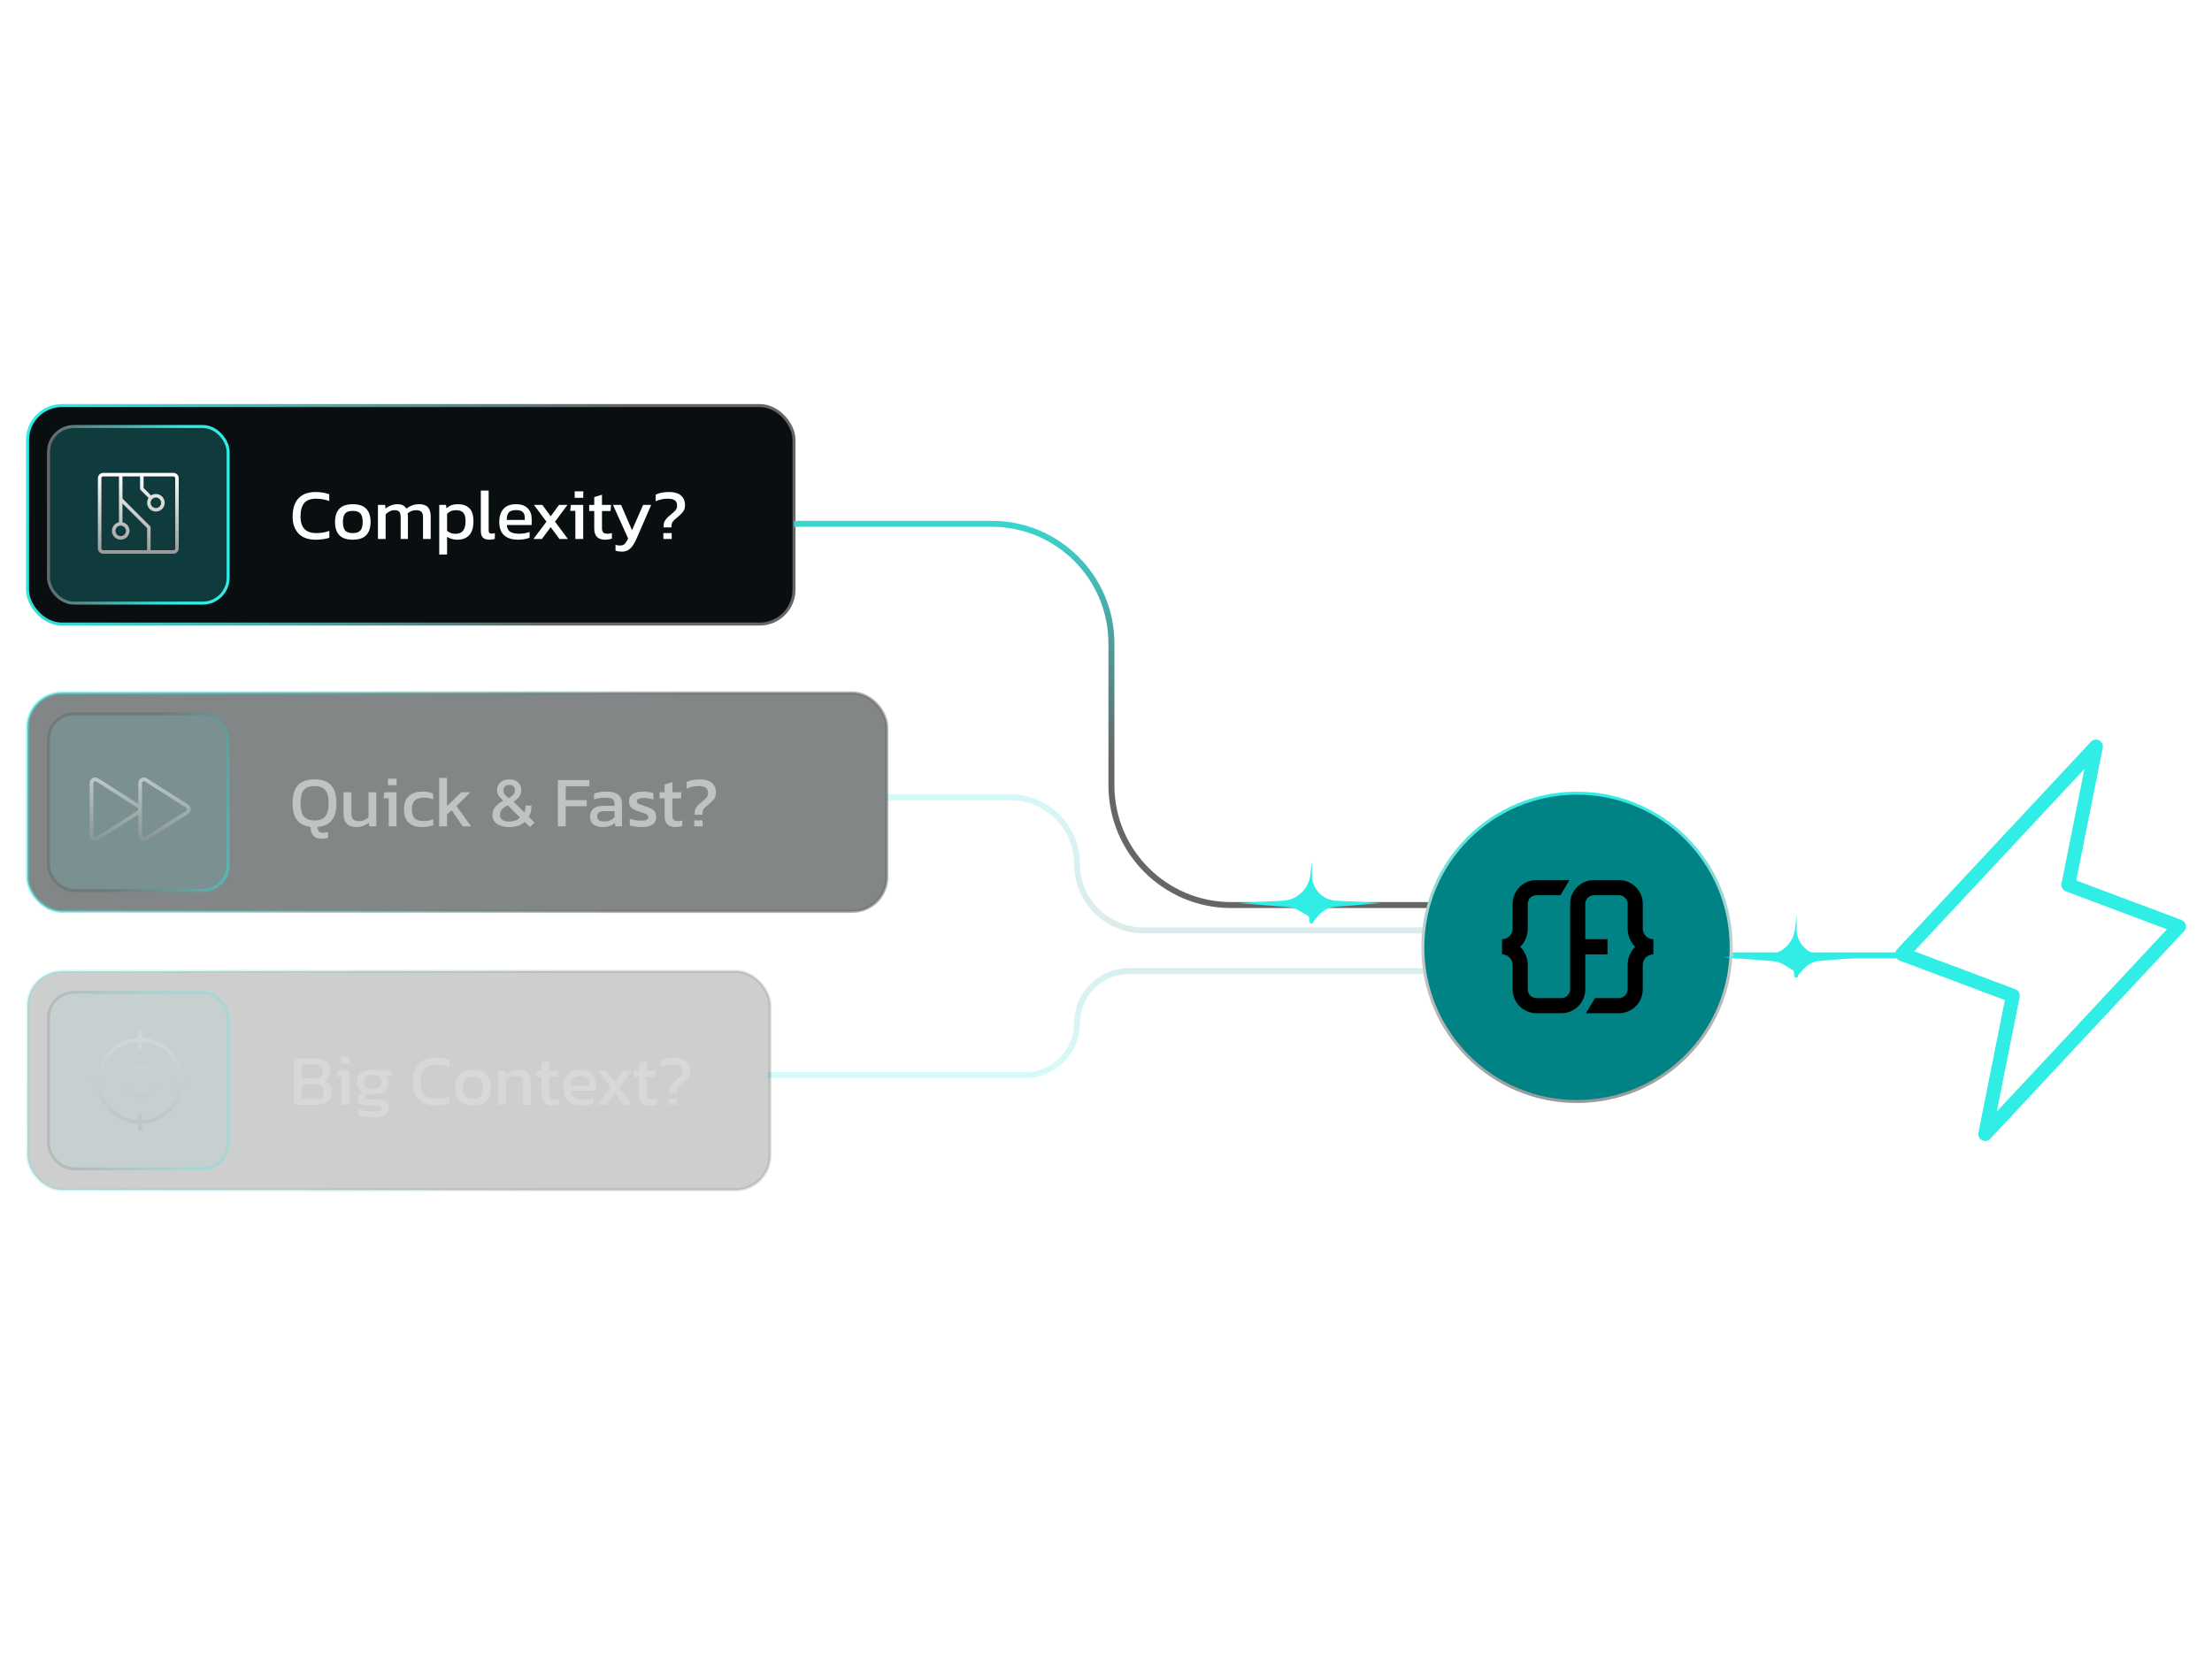 <svg width="340" height="258" viewBox="0 0 340 258" fill="none" xmlns="http://www.w3.org/2000/svg">
<rect x="4.23" y="62.354" width="117.819" height="33.597" rx="5.293" fill="#090F11" stroke="url(#paint0_linear_2765_2550)" stroke-width="0.46"/>
<rect x="7.452" y="65.575" width="27.614" height="27.154" rx="3.912" fill="#30EDE6" fill-opacity="0.2" stroke="url(#paint1_linear_2765_2550)" stroke-width="0.46"/>
<path d="M48.532 82.979C47.361 82.979 46.474 82.658 45.87 82.018C45.274 81.377 44.975 80.512 44.975 79.422C44.975 78.641 45.101 77.971 45.351 77.412C45.609 76.845 45.999 76.41 46.522 76.108C47.045 75.799 47.711 75.644 48.521 75.644C48.933 75.644 49.309 75.677 49.648 75.744C49.994 75.803 50.314 75.884 50.609 75.987V77.036C50.314 76.918 49.998 76.83 49.659 76.771C49.327 76.705 48.978 76.672 48.609 76.672C47.726 76.672 47.1 76.907 46.732 77.379C46.371 77.85 46.191 78.531 46.191 79.422C46.191 80.254 46.389 80.887 46.787 81.322C47.185 81.749 47.799 81.962 48.632 81.962C48.97 81.962 49.309 81.937 49.648 81.885C49.994 81.826 50.318 81.738 50.62 81.62V82.68C50.325 82.776 50.005 82.85 49.659 82.901C49.32 82.953 48.944 82.979 48.532 82.979ZM54.223 82.979C53.28 82.979 52.588 82.743 52.146 82.272C51.712 81.8 51.495 81.127 51.495 80.25C51.495 79.374 51.715 78.7 52.157 78.229C52.599 77.758 53.288 77.522 54.223 77.522C55.165 77.522 55.858 77.758 56.299 78.229C56.741 78.7 56.962 79.374 56.962 80.25C56.962 81.127 56.741 81.8 56.299 82.272C55.865 82.743 55.173 82.979 54.223 82.979ZM54.223 81.962C54.775 81.962 55.165 81.83 55.394 81.565C55.629 81.292 55.747 80.854 55.747 80.25C55.747 79.647 55.629 79.212 55.394 78.947C55.165 78.682 54.775 78.549 54.223 78.549C53.678 78.549 53.288 78.682 53.052 78.947C52.824 79.212 52.71 79.647 52.71 80.25C52.71 80.854 52.824 81.292 53.052 81.565C53.288 81.83 53.678 81.962 54.223 81.962ZM58.094 82.868V77.633H59.199L59.254 78.185C59.512 77.979 59.795 77.817 60.105 77.699C60.414 77.581 60.745 77.522 61.099 77.522C61.474 77.522 61.765 77.585 61.971 77.71C62.185 77.828 62.347 77.993 62.458 78.207C62.7 78.008 62.98 77.846 63.297 77.721C63.614 77.588 63.993 77.522 64.435 77.522C65.038 77.522 65.484 77.677 65.771 77.986C66.058 78.295 66.202 78.77 66.202 79.411V82.868H65.02V79.532C65.02 79.127 64.935 78.844 64.766 78.682C64.597 78.52 64.32 78.439 63.938 78.439C63.687 78.439 63.448 78.483 63.22 78.572C62.999 78.66 62.807 78.792 62.645 78.969C62.667 79.05 62.682 79.135 62.689 79.223C62.697 79.311 62.7 79.407 62.7 79.51V82.868H61.585V79.543C61.585 79.16 61.519 78.881 61.386 78.704C61.254 78.527 61.003 78.439 60.635 78.439C60.377 78.439 60.131 78.501 59.895 78.627C59.667 78.745 59.461 78.888 59.276 79.058V82.868H58.094ZM67.515 85.254V77.633H68.554L68.62 78.152C68.856 77.938 69.113 77.78 69.393 77.677C69.673 77.574 70.004 77.522 70.387 77.522C71.138 77.522 71.724 77.728 72.143 78.141C72.563 78.546 72.773 79.219 72.773 80.162C72.773 81.105 72.556 81.811 72.121 82.283C71.687 82.747 71.094 82.979 70.343 82.979C69.71 82.979 69.168 82.831 68.719 82.537V85.254H67.515ZM70.034 82.073C71.05 82.073 71.558 81.432 71.558 80.151C71.558 79.532 71.444 79.094 71.216 78.837C70.987 78.572 70.604 78.439 70.067 78.439C69.529 78.439 69.08 78.623 68.719 78.991V81.609C68.889 81.749 69.076 81.863 69.283 81.951C69.496 82.032 69.746 82.073 70.034 82.073ZM75.208 82.979C74.781 82.979 74.457 82.876 74.236 82.669C74.016 82.456 73.905 82.106 73.905 81.62V75.424H75.109V81.51C75.109 81.716 75.146 81.856 75.219 81.929C75.293 82.003 75.403 82.04 75.551 82.04C75.728 82.04 75.897 82.018 76.059 81.974V82.846C75.919 82.898 75.783 82.931 75.65 82.945C75.525 82.968 75.378 82.979 75.208 82.979ZM79.613 82.979C78.7 82.979 77.993 82.754 77.492 82.305C76.991 81.856 76.741 81.167 76.741 80.239C76.741 79.4 76.954 78.737 77.381 78.251C77.808 77.765 78.457 77.522 79.325 77.522C80.121 77.522 80.717 77.732 81.115 78.152C81.52 78.564 81.722 79.098 81.722 79.753V80.725H77.889C77.948 81.233 78.132 81.583 78.442 81.775C78.751 81.966 79.222 82.062 79.856 82.062C80.121 82.062 80.393 82.036 80.673 81.984C80.953 81.933 81.196 81.867 81.402 81.786V82.669C81.166 82.772 80.894 82.85 80.585 82.901C80.283 82.953 79.959 82.979 79.613 82.979ZM77.889 79.941H80.662V79.577C80.662 79.216 80.562 78.936 80.364 78.737C80.165 78.531 79.83 78.428 79.359 78.428C78.799 78.428 78.412 78.549 78.199 78.792C77.993 79.035 77.889 79.418 77.889 79.941ZM81.995 82.868L83.994 80.206L82.072 77.633H83.364L84.645 79.378L85.927 77.633H87.219L85.308 80.206L87.296 82.868H85.993L84.645 81.046L83.298 82.868H81.995ZM88.338 76.539V75.545H89.653V76.539H88.338ZM88.438 82.868V78.549H87.643L87.753 77.633H89.642V82.868H88.438ZM93.007 82.979C92.447 82.979 92.027 82.831 91.747 82.537C91.475 82.235 91.339 81.826 91.339 81.311V78.572H90.565V77.633H91.339V76.429L92.531 76.064V77.633H93.923L93.846 78.572H92.531V81.245C92.531 81.546 92.602 81.76 92.741 81.885C92.881 82.003 93.11 82.062 93.426 82.062C93.625 82.062 93.835 82.025 94.056 81.951V82.802C93.769 82.92 93.419 82.979 93.007 82.979ZM95.623 84.812C95.226 84.812 94.887 84.761 94.607 84.657V83.763C94.732 83.807 94.847 83.837 94.95 83.851C95.06 83.866 95.171 83.873 95.281 83.873C95.509 83.873 95.693 83.837 95.833 83.763C95.973 83.689 96.095 83.571 96.198 83.409C96.308 83.255 96.426 83.052 96.551 82.802L94.221 77.633H95.469L97.148 81.521L98.849 77.633H100.086L97.954 82.57C97.77 83.012 97.571 83.398 97.358 83.73C97.151 84.068 96.908 84.334 96.629 84.525C96.356 84.716 96.021 84.812 95.623 84.812ZM102.009 81.079V80.836C102.009 80.541 102.072 80.287 102.197 80.074C102.322 79.86 102.477 79.669 102.661 79.499C102.852 79.33 103.044 79.168 103.235 79.013C103.471 78.822 103.669 78.634 103.831 78.45C103.993 78.258 104.074 78.026 104.074 77.754C104.074 77.364 103.96 77.088 103.732 76.926C103.504 76.756 103.102 76.672 102.528 76.672C102.219 76.672 101.91 76.712 101.6 76.793C101.291 76.867 101.019 76.959 100.783 77.069V76.053C101.033 75.928 101.335 75.829 101.689 75.755C102.049 75.681 102.432 75.644 102.837 75.644C103.647 75.644 104.259 75.825 104.671 76.186C105.083 76.539 105.289 77.032 105.289 77.666C105.289 78.078 105.19 78.413 104.991 78.671C104.8 78.921 104.542 79.179 104.218 79.444C104.019 79.613 103.842 79.764 103.688 79.897C103.541 80.029 103.423 80.173 103.334 80.328C103.253 80.475 103.213 80.663 103.213 80.891V81.079H102.009ZM101.965 82.868V81.962H103.246V82.868H101.965Z" fill="white"/>
<path d="M26.661 72.709H15.856C15.641 72.709 15.435 72.794 15.283 72.946C15.131 73.098 15.045 73.305 15.045 73.519V84.325C15.045 84.54 15.131 84.746 15.283 84.898C15.435 85.05 15.641 85.135 15.856 85.135H26.661C26.876 85.135 27.082 85.05 27.234 84.898C27.386 84.746 27.472 84.54 27.472 84.325V73.519C27.472 73.305 27.386 73.098 27.234 72.946C27.082 72.794 26.876 72.709 26.661 72.709ZM18.557 80.813C18.717 80.813 18.874 80.861 19.007 80.95C19.141 81.039 19.244 81.165 19.306 81.313C19.367 81.461 19.383 81.624 19.352 81.781C19.321 81.939 19.244 82.083 19.13 82.197C19.017 82.31 18.872 82.387 18.715 82.418C18.558 82.45 18.395 82.433 18.247 82.372C18.099 82.311 17.972 82.207 17.883 82.074C17.794 81.94 17.747 81.784 17.747 81.623C17.747 81.409 17.832 81.202 17.984 81.05C18.136 80.898 18.342 80.813 18.557 80.813ZM15.586 84.325V73.519C15.586 73.448 15.614 73.379 15.665 73.328C15.716 73.278 15.784 73.249 15.856 73.249H18.287V80.3C17.959 80.367 17.668 80.553 17.469 80.823C17.271 81.092 17.18 81.426 17.213 81.759C17.247 82.092 17.403 82.401 17.651 82.625C17.9 82.85 18.222 82.974 18.557 82.974C18.892 82.974 19.215 82.85 19.463 82.625C19.711 82.401 19.867 82.092 19.901 81.759C19.935 81.426 19.843 81.092 19.645 80.823C19.447 80.553 19.155 80.367 18.827 80.3V77.413L22.609 81.195V84.595H15.856C15.784 84.595 15.716 84.567 15.665 84.516C15.614 84.465 15.586 84.396 15.586 84.325ZM26.931 84.325C26.931 84.396 26.903 84.465 26.852 84.516C26.802 84.567 26.733 84.595 26.661 84.595H23.149V81.083C23.149 81.048 23.142 81.013 23.129 80.98C23.115 80.947 23.096 80.917 23.07 80.892L18.827 76.649V73.249H21.529V75.14C21.529 75.176 21.536 75.211 21.549 75.244C21.563 75.276 21.583 75.306 21.608 75.331L22.834 76.558C22.65 76.838 22.576 77.175 22.626 77.506C22.676 77.837 22.848 78.138 23.107 78.349C23.366 78.561 23.695 78.668 24.029 78.652C24.364 78.635 24.68 78.494 24.916 78.258C25.153 78.021 25.293 77.705 25.31 77.371C25.327 77.037 25.219 76.708 25.008 76.449C24.796 76.189 24.496 76.018 24.165 75.967C23.834 75.917 23.496 75.991 23.217 76.175L22.069 75.027V73.249H26.661C26.733 73.249 26.802 73.278 26.852 73.328C26.903 73.379 26.931 73.448 26.931 73.519V84.325ZM23.96 76.491C24.12 76.491 24.277 76.538 24.41 76.627C24.543 76.716 24.647 76.843 24.709 76.991C24.77 77.139 24.786 77.302 24.755 77.459C24.723 77.617 24.646 77.761 24.533 77.874C24.42 77.988 24.275 78.065 24.118 78.096C23.961 78.127 23.798 78.111 23.65 78.05C23.502 77.989 23.375 77.885 23.286 77.751C23.197 77.618 23.149 77.462 23.149 77.301C23.149 77.086 23.235 76.88 23.387 76.728C23.539 76.576 23.745 76.491 23.96 76.491Z" fill="url(#paint2_linear_2765_2550)"/>
<path d="M122.049 80.533H152.424C162.592 80.533 170.834 88.775 170.834 98.942V120.743C170.834 130.911 179.076 139.153 189.243 139.153H222.609" stroke="url(#paint3_linear_2765_2550)" stroke-width="0.92"/>
<path d="M266.331 146.886H282.128L292.047 146.886" stroke="url(#paint4_linear_2765_2550)" stroke-width="0.92"/>
<path opacity="0.2" d="M117.961 165.305H157.542C161.96 165.305 165.541 161.724 165.541 157.306V157.306C165.541 152.889 169.122 149.308 173.539 149.308H221.919" stroke="url(#paint5_linear_2765_2550)" stroke-width="0.92"/>
<path opacity="0.2" d="M136.216 122.594H155.316C160.963 122.594 165.541 127.172 165.541 132.819V132.819C165.541 138.466 170.119 143.044 175.766 143.044H221.919" stroke="url(#paint6_linear_2765_2550)" stroke-width="0.92"/>
<path d="M242.398 121.953C255.488 121.953 266.1 132.564 266.101 145.654C266.101 158.744 255.489 169.356 242.398 169.356C229.308 169.356 218.697 158.744 218.697 145.654C218.697 132.564 229.309 121.953 242.398 121.953Z" fill="#018284" stroke="url(#paint7_linear_2765_2550)" stroke-width="0.46"/>
<path d="M254.135 144.407V146.734C253.236 146.734 252.504 147.467 252.504 148.37V152.119C252.504 154.139 250.864 155.779 248.85 155.779H243.772L245.166 153.452H248.85C249.584 153.452 250.181 152.854 250.181 152.119V148.37C250.181 147.276 250.625 146.29 251.338 145.571C250.625 144.854 250.181 143.865 250.181 142.774V138.968C250.181 138.235 249.584 137.637 248.85 137.637H244.996C244.262 137.637 243.665 138.235 243.665 138.968L243.665 144.407H247.085V146.734H243.665V152.119C243.665 154.139 242.028 155.779 240.014 155.779H236.16C234.146 155.779 232.506 154.139 232.506 152.119V148.37C232.506 147.467 231.774 146.734 230.875 146.734V144.407C231.774 144.407 232.506 143.675 232.506 142.774L232.506 138.968C232.506 136.951 234.146 135.31 236.16 135.31H241.238L239.844 137.637H236.16C235.426 137.637 234.829 138.235 234.829 138.968L234.829 142.774C234.829 143.865 234.385 144.854 233.672 145.571C234.385 146.29 234.829 147.276 234.829 148.37V152.119C234.829 152.854 235.426 153.452 236.16 153.452H240.014C240.745 153.452 241.342 152.854 241.342 152.119L241.342 138.968C241.342 136.951 242.982 135.31 244.996 135.31H248.85C250.864 135.31 252.504 136.951 252.504 138.968L252.504 142.774C252.504 143.675 253.236 144.407 254.135 144.407Z" fill="black"/>
<rect opacity="0.5" x="4.23" y="106.536" width="132.086" height="33.597" rx="5.293" fill="#090F11" stroke="url(#paint8_linear_2765_2550)" stroke-width="0.46"/>
<rect opacity="0.5" x="7.452" y="109.757" width="27.614" height="27.154" rx="3.912" fill="#30EDE6" fill-opacity="0.2" stroke="url(#paint9_linear_2765_2550)" stroke-width="0.46"/>
<path opacity="0.5" d="M49.372 128.95C48.812 128.95 48.403 128.792 48.145 128.475C47.888 128.158 47.752 127.709 47.737 127.127C46.816 127.024 46.124 126.682 45.66 126.1C45.204 125.511 44.975 124.649 44.975 123.515C44.975 122.219 45.255 121.281 45.815 120.699C46.374 120.117 47.218 119.826 48.344 119.826C49.478 119.826 50.322 120.117 50.874 120.699C51.433 121.281 51.713 122.219 51.713 123.515C51.713 124.672 51.47 125.544 50.984 126.133C50.506 126.722 49.78 127.057 48.808 127.138C48.816 127.477 48.878 127.709 48.996 127.834C49.121 127.967 49.331 128.033 49.626 128.033C49.891 128.033 50.152 127.996 50.41 127.923V128.817C50.292 128.854 50.137 128.884 49.946 128.906C49.755 128.935 49.563 128.95 49.372 128.95ZM48.344 126.144C49.088 126.144 49.633 125.942 49.979 125.537C50.333 125.124 50.509 124.451 50.509 123.515C50.509 122.529 50.333 121.84 49.979 121.45C49.633 121.052 49.088 120.854 48.344 120.854C47.608 120.854 47.063 121.052 46.71 121.45C46.364 121.84 46.191 122.529 46.191 123.515C46.191 124.451 46.364 125.124 46.71 125.537C47.063 125.942 47.608 126.144 48.344 126.144ZM54.748 127.161C54.122 127.161 53.639 126.987 53.301 126.641C52.969 126.295 52.804 125.787 52.804 125.117V121.814H54.008V125.117C54.008 125.507 54.103 125.795 54.295 125.979C54.486 126.163 54.781 126.255 55.178 126.255C55.473 126.255 55.745 126.2 55.996 126.089C56.246 125.979 56.463 125.831 56.648 125.647V121.814H57.84V127.05H56.747L56.692 126.509C56.456 126.693 56.176 126.848 55.852 126.973C55.528 127.098 55.16 127.161 54.748 127.161ZM59.647 120.721V119.727H60.962V120.721H59.647ZM59.747 127.05V122.731H58.952L59.062 121.814H60.951V127.05H59.747ZM64.89 127.161C63.969 127.161 63.273 126.929 62.802 126.465C62.331 125.993 62.095 125.316 62.095 124.432C62.095 123.512 62.353 122.827 62.868 122.378C63.391 121.929 64.087 121.704 64.956 121.704C65.317 121.704 65.619 121.73 65.862 121.781C66.112 121.833 66.351 121.914 66.58 122.024V122.919C66.197 122.728 65.733 122.632 65.188 122.632C64.584 122.632 64.12 122.768 63.796 123.041C63.472 123.306 63.31 123.77 63.31 124.432C63.31 125.058 63.454 125.518 63.741 125.813C64.028 126.1 64.503 126.244 65.166 126.244C65.689 126.244 66.164 126.144 66.591 125.945V126.862C66.348 126.958 66.086 127.032 65.806 127.083C65.534 127.135 65.228 127.161 64.89 127.161ZM67.508 127.05V119.605H68.713V123.913L70.911 121.814H72.291L70.159 123.924L72.413 127.05H71.142L69.408 124.565L68.713 125.228V127.05H67.508ZM78.228 127.161C77.462 127.161 76.847 126.995 76.384 126.663C75.92 126.325 75.688 125.876 75.688 125.316C75.688 124.815 75.835 124.392 76.13 124.046C76.431 123.7 76.84 123.387 77.356 123.107C77.068 122.849 76.837 122.595 76.66 122.345C76.49 122.094 76.406 121.8 76.406 121.461C76.406 120.997 76.571 120.611 76.903 120.301C77.234 119.985 77.691 119.826 78.272 119.826C78.847 119.826 79.296 119.977 79.62 120.279C79.951 120.574 80.117 120.968 80.117 121.461C80.117 121.844 80.025 122.172 79.841 122.444C79.657 122.717 79.362 122.985 78.957 123.25L80.592 124.918C80.71 124.668 80.769 124.373 80.769 124.035V123.847H81.686V124.057C81.686 124.337 81.649 124.613 81.575 124.885C81.501 125.15 81.402 125.382 81.277 125.581L82.171 126.487L81.442 127.149L80.647 126.354C80.375 126.634 80.032 126.84 79.62 126.973C79.208 127.098 78.744 127.161 78.228 127.161ZM78.206 122.731C78.523 122.525 78.758 122.341 78.913 122.179C79.068 122.017 79.145 121.796 79.145 121.516C79.145 121.259 79.075 121.056 78.935 120.909C78.803 120.754 78.582 120.677 78.272 120.677C77.956 120.677 77.728 120.758 77.588 120.92C77.448 121.082 77.378 121.281 77.378 121.516C77.378 121.745 77.444 121.951 77.576 122.135C77.716 122.312 77.926 122.51 78.206 122.731ZM78.228 126.321C78.965 126.321 79.528 126.111 79.918 125.691L78.074 123.825C77.661 123.994 77.352 124.197 77.146 124.432C76.947 124.661 76.847 124.948 76.847 125.294C76.847 125.633 76.976 125.89 77.234 126.067C77.492 126.236 77.823 126.321 78.228 126.321ZM85.754 127.05V119.937H90.592V120.876H86.958V123.029H90.183V123.957H86.958V127.05H85.754ZM92.538 127.161C92.207 127.161 91.897 127.102 91.61 126.984C91.331 126.866 91.106 126.689 90.937 126.454C90.767 126.211 90.683 125.912 90.683 125.559C90.683 125.058 90.852 124.657 91.191 124.355C91.537 124.046 92.067 123.891 92.781 123.891H94.46V123.659C94.46 123.409 94.42 123.21 94.339 123.063C94.265 122.915 94.125 122.809 93.919 122.742C93.72 122.676 93.425 122.643 93.035 122.643C92.417 122.643 91.839 122.735 91.301 122.919V122.024C91.537 121.929 91.824 121.851 92.163 121.792C92.501 121.733 92.866 121.704 93.256 121.704C94.022 121.704 94.604 121.859 95.001 122.168C95.406 122.477 95.609 122.982 95.609 123.681V127.05H94.582L94.504 126.52C94.291 126.726 94.026 126.884 93.709 126.995C93.4 127.105 93.01 127.161 92.538 127.161ZM92.859 126.299C93.219 126.299 93.532 126.24 93.797 126.122C94.07 125.997 94.291 125.831 94.46 125.625V124.708H92.803C92.45 124.708 92.192 124.778 92.03 124.918C91.876 125.051 91.798 125.257 91.798 125.537C91.798 125.809 91.89 126.004 92.074 126.122C92.258 126.24 92.52 126.299 92.859 126.299ZM98.65 127.161C98.289 127.161 97.943 127.135 97.612 127.083C97.288 127.032 97.019 126.969 96.805 126.895V125.879C97.056 125.975 97.332 126.049 97.634 126.1C97.936 126.152 98.223 126.177 98.495 126.177C98.908 126.177 99.202 126.141 99.379 126.067C99.556 125.993 99.644 125.85 99.644 125.636C99.644 125.482 99.589 125.36 99.478 125.272C99.375 125.183 99.217 125.102 99.004 125.029C98.797 124.955 98.532 124.867 98.208 124.764C97.899 124.661 97.63 124.55 97.402 124.432C97.174 124.307 96.997 124.149 96.872 123.957C96.746 123.766 96.684 123.515 96.684 123.206C96.684 122.728 96.857 122.359 97.203 122.102C97.549 121.837 98.105 121.704 98.871 121.704C99.173 121.704 99.46 121.726 99.733 121.77C100.005 121.814 100.237 121.87 100.428 121.936V122.941C100.222 122.86 99.994 122.798 99.744 122.753C99.501 122.709 99.272 122.687 99.059 122.687C98.676 122.687 98.385 122.72 98.186 122.786C97.995 122.853 97.899 122.985 97.899 123.184C97.899 123.39 97.998 123.538 98.197 123.626C98.403 123.707 98.731 123.821 99.18 123.968C99.593 124.094 99.92 124.226 100.163 124.366C100.406 124.506 100.579 124.675 100.682 124.874C100.793 125.066 100.848 125.316 100.848 125.625C100.848 126.141 100.66 126.527 100.285 126.785C99.909 127.035 99.364 127.161 98.65 127.161ZM103.827 127.161C103.267 127.161 102.847 127.013 102.568 126.719C102.295 126.417 102.159 126.008 102.159 125.493V122.753H101.386V121.814H102.159V120.611L103.352 120.246V121.814H104.744L104.666 122.753H103.352V125.426C103.352 125.728 103.422 125.942 103.562 126.067C103.702 126.185 103.93 126.244 104.247 126.244C104.445 126.244 104.655 126.207 104.876 126.133V126.984C104.589 127.102 104.239 127.161 103.827 127.161ZM106.763 125.261V125.018C106.763 124.723 106.826 124.469 106.951 124.256C107.076 124.042 107.231 123.851 107.415 123.681C107.606 123.512 107.798 123.35 107.989 123.195C108.225 123.004 108.424 122.816 108.586 122.632C108.748 122.44 108.829 122.208 108.829 121.936C108.829 121.546 108.715 121.27 108.486 121.108C108.258 120.938 107.857 120.854 107.282 120.854C106.973 120.854 106.664 120.894 106.354 120.975C106.045 121.049 105.773 121.141 105.537 121.251V120.235C105.787 120.11 106.089 120.01 106.443 119.937C106.804 119.863 107.187 119.826 107.592 119.826C108.402 119.826 109.013 120.007 109.425 120.368C109.837 120.721 110.044 121.214 110.044 121.848C110.044 122.26 109.944 122.595 109.745 122.853C109.554 123.103 109.296 123.361 108.972 123.626C108.773 123.795 108.597 123.946 108.442 124.079C108.295 124.211 108.177 124.355 108.089 124.51C108.008 124.657 107.967 124.845 107.967 125.073V125.261H106.763ZM106.719 127.05V126.144H108V127.05H106.719Z" fill="white"/>
<g filter="url(#filter0_f_2765_2550)">
<path d="M197.194 138.483L190.394 138.851L198.05 139.472C198.614 139.517 199.16 139.693 199.646 139.984L201.058 140.832C201.153 140.889 201.216 140.987 201.228 141.097L201.298 141.727C201.339 142.089 201.868 142.077 201.892 141.714C201.897 141.648 201.923 141.585 201.967 141.536L202.747 140.659C203.384 139.941 204.274 139.498 205.23 139.42L212.254 138.851L205.343 138.477C204.317 138.422 203.354 137.962 202.666 137.197C202.024 136.484 201.669 135.559 201.669 134.599V132.408L201.4 134.564C201.276 135.553 200.826 136.472 200.121 137.177C199.34 137.958 198.297 138.424 197.194 138.483Z" fill="#30EDE6"/>
</g>
<g filter="url(#filter1_f_2765_2550)">
<path d="M271.688 146.798L264.888 147.165L272.544 147.786C273.108 147.832 273.655 148.007 274.14 148.298L275.552 149.146C275.647 149.203 275.71 149.301 275.722 149.411L275.793 150.042C275.833 150.403 276.362 150.392 276.387 150.028C276.391 149.962 276.417 149.9 276.461 149.85L277.241 148.973C277.879 148.256 278.768 147.812 279.724 147.735L286.749 147.165L279.838 146.792C278.811 146.736 277.848 146.276 277.16 145.512C276.518 144.798 276.163 143.873 276.163 142.913V140.722L275.894 142.878C275.77 143.867 275.32 144.786 274.616 145.491C273.834 146.273 272.792 146.738 271.688 146.798Z" fill="#30EDE6"/>
</g>
<path d="M335.972 142.198C335.933 142.027 335.851 141.869 335.736 141.737C335.62 141.605 335.474 141.504 335.31 141.442L319.131 135.376L323.21 114.977C323.254 114.751 323.224 114.516 323.123 114.308C323.022 114.1 322.857 113.931 322.651 113.825C322.446 113.72 322.212 113.684 321.984 113.724C321.756 113.763 321.548 113.875 321.39 114.043L291.591 145.97C291.471 146.097 291.383 146.252 291.337 146.421C291.29 146.59 291.286 146.768 291.325 146.939C291.365 147.11 291.446 147.268 291.562 147.4C291.677 147.532 291.824 147.633 291.988 147.694L308.167 153.761L304.096 174.159C304.052 174.386 304.082 174.621 304.183 174.828C304.283 175.036 304.449 175.206 304.654 175.311C304.86 175.417 305.094 175.452 305.322 175.413C305.549 175.374 305.758 175.261 305.916 175.093L335.714 143.166C335.834 143.038 335.919 142.883 335.964 142.714C336.009 142.545 336.012 142.368 335.972 142.198ZM306.916 170.908L310.439 153.295C310.488 153.047 310.448 152.79 310.325 152.569C310.202 152.348 310.005 152.178 309.768 152.09L294.231 146.26L320.389 118.229L316.867 135.842C316.817 136.089 316.858 136.347 316.98 136.567C317.103 136.788 317.301 136.958 317.537 137.047L333.075 142.876L306.916 170.908Z" fill="#30EDE6"/>
<path opacity="0.5" d="M28.92 123.708L22.577 119.671C22.447 119.588 22.297 119.542 22.143 119.537C21.988 119.532 21.836 119.569 21.701 119.643C21.566 119.715 21.454 119.822 21.376 119.954C21.298 120.085 21.257 120.235 21.258 120.388V123.595L15.097 119.671C14.966 119.588 14.817 119.542 14.662 119.537C14.508 119.532 14.356 119.569 14.221 119.643C14.086 119.715 13.974 119.822 13.896 119.954C13.818 120.085 13.777 120.235 13.778 120.388V128.466C13.777 128.619 13.818 128.769 13.896 128.9C13.974 129.032 14.086 129.139 14.221 129.211C14.356 129.285 14.508 129.322 14.662 129.317C14.817 129.312 14.966 129.266 15.097 129.183L21.258 125.259V128.466C21.257 128.619 21.298 128.769 21.376 128.9C21.454 129.032 21.566 129.139 21.701 129.211C21.836 129.285 21.988 129.322 22.143 129.317C22.297 129.312 22.447 129.266 22.577 129.183L28.92 125.146C29.041 125.069 29.14 124.964 29.209 124.838C29.278 124.713 29.314 124.572 29.314 124.429C29.314 124.286 29.278 124.145 29.209 124.02C29.14 123.895 29.041 123.789 28.92 123.712V123.708ZM21.13 124.656L14.785 128.698C14.743 128.725 14.693 128.74 14.643 128.742C14.592 128.744 14.542 128.732 14.498 128.707C14.454 128.684 14.417 128.649 14.392 128.607C14.367 128.564 14.353 128.516 14.354 128.466V120.388C14.353 120.338 14.367 120.29 14.392 120.247C14.417 120.205 14.454 120.17 14.498 120.147C14.54 120.123 14.587 120.111 14.635 120.111C14.689 120.111 14.742 120.127 14.788 120.156L21.13 124.195C21.17 124.22 21.202 124.254 21.224 124.295C21.247 124.335 21.259 124.381 21.259 124.427C21.259 124.473 21.247 124.519 21.224 124.559C21.202 124.6 21.17 124.634 21.13 124.658V124.656ZM28.61 124.656L22.265 128.698C22.223 128.725 22.173 128.74 22.123 128.742C22.072 128.744 22.022 128.732 21.978 128.707C21.934 128.684 21.897 128.649 21.872 128.607C21.847 128.564 21.834 128.516 21.834 128.466V120.388C21.834 120.338 21.847 120.29 21.872 120.247C21.897 120.205 21.934 120.17 21.978 120.147C22.02 120.123 22.067 120.111 22.115 120.111C22.169 120.111 22.223 120.127 22.268 120.156L28.61 124.195C28.65 124.22 28.682 124.254 28.704 124.295C28.727 124.335 28.739 124.381 28.739 124.427C28.739 124.473 28.727 124.519 28.704 124.559C28.682 124.6 28.65 124.634 28.61 124.658V124.656Z" fill="url(#paint10_linear_2765_2550)"/>
<rect opacity="0.2" x="4.23" y="149.337" width="114.137" height="33.597" rx="5.293" fill="#090F11" stroke="url(#paint11_linear_2765_2550)" stroke-width="0.46"/>
<rect opacity="0.2" x="7.452" y="152.559" width="27.614" height="27.154" rx="3.912" fill="#30EDE6" fill-opacity="0.2" stroke="url(#paint12_linear_2765_2550)" stroke-width="0.46"/>
<path opacity="0.2" d="M45.196 169.852V162.738H48.643C49.349 162.738 49.872 162.904 50.211 163.235C50.55 163.567 50.719 164.034 50.719 164.638C50.719 165.021 50.642 165.345 50.487 165.61C50.333 165.868 50.126 166.063 49.869 166.195C50.215 166.291 50.487 166.464 50.686 166.715C50.892 166.958 50.995 167.318 50.995 167.797C50.995 168.489 50.807 169.005 50.432 169.343C50.064 169.682 49.519 169.852 48.797 169.852H45.196ZM46.4 165.776H48.477C48.882 165.776 49.169 165.684 49.338 165.5C49.515 165.308 49.603 165.054 49.603 164.737C49.603 164.369 49.515 164.097 49.338 163.92C49.162 163.736 48.83 163.644 48.344 163.644H46.4V165.776ZM46.4 168.968H48.543C48.97 168.968 49.283 168.88 49.482 168.703C49.681 168.519 49.78 168.202 49.78 167.753C49.78 167.385 49.681 167.112 49.482 166.936C49.291 166.751 48.937 166.659 48.422 166.659H46.4V168.968ZM52.406 163.522V162.528H53.72V163.522H52.406ZM52.505 169.852V165.533H51.71L51.82 164.616H53.709V169.852H52.505ZM57.195 171.796C56.805 171.796 56.414 171.77 56.024 171.718C55.634 171.674 55.303 171.604 55.03 171.508V170.581C55.325 170.676 55.663 170.75 56.046 170.801C56.429 170.853 56.794 170.879 57.14 170.879C57.67 170.879 58.056 170.849 58.3 170.79C58.542 170.732 58.664 170.599 58.664 170.393C58.664 170.238 58.605 170.128 58.487 170.061C58.37 170.003 58.145 169.973 57.813 169.973H56.4C55.45 169.973 54.975 169.638 54.975 168.968C54.975 168.754 55.037 168.556 55.163 168.371C55.288 168.187 55.487 168.047 55.759 167.952C55.457 167.804 55.233 167.602 55.085 167.344C54.945 167.086 54.875 166.777 54.875 166.416C54.875 165.746 55.074 165.26 55.472 164.958C55.877 164.656 56.481 164.506 57.283 164.506C57.453 164.506 57.629 164.52 57.813 164.55C57.998 164.572 58.141 164.594 58.244 164.616H60.166L60.133 165.4H59.249C59.389 165.518 59.492 165.665 59.559 165.842C59.625 166.019 59.658 166.21 59.658 166.416C59.658 166.976 59.489 167.418 59.15 167.742C58.811 168.059 58.3 168.217 57.615 168.217C57.497 168.217 57.386 168.213 57.283 168.206C57.188 168.191 57.081 168.176 56.963 168.162C56.742 168.184 56.543 168.243 56.367 168.338C56.19 168.434 56.102 168.563 56.102 168.725C56.102 168.835 56.146 168.916 56.234 168.968C56.322 169.012 56.47 169.034 56.676 169.034H58.145C58.668 169.034 59.069 169.148 59.349 169.377C59.636 169.598 59.78 169.922 59.78 170.349C59.78 170.864 59.555 171.232 59.106 171.453C58.664 171.681 58.027 171.796 57.195 171.796ZM57.283 167.455C57.762 167.455 58.093 167.374 58.277 167.212C58.469 167.05 58.565 166.774 58.565 166.383C58.565 165.993 58.469 165.709 58.277 165.533C58.093 165.356 57.762 165.268 57.283 165.268C56.834 165.268 56.507 165.352 56.3 165.522C56.094 165.691 55.991 165.978 55.991 166.383C55.991 166.759 56.087 167.031 56.278 167.201C56.477 167.37 56.812 167.455 57.283 167.455ZM66.993 169.962C65.823 169.962 64.935 169.642 64.332 169.001C63.735 168.36 63.437 167.495 63.437 166.405C63.437 165.625 63.562 164.955 63.812 164.395C64.07 163.828 64.46 163.394 64.983 163.092C65.506 162.782 66.172 162.628 66.982 162.628C67.395 162.628 67.77 162.661 68.109 162.727C68.455 162.786 68.775 162.867 69.07 162.97V164.02C68.775 163.902 68.459 163.813 68.12 163.754C67.789 163.688 67.439 163.655 67.071 163.655C66.187 163.655 65.561 163.891 65.193 164.362C64.832 164.833 64.652 165.514 64.652 166.405C64.652 167.237 64.851 167.871 65.248 168.305C65.646 168.732 66.261 168.946 67.093 168.946C67.432 168.946 67.77 168.92 68.109 168.869C68.455 168.81 68.779 168.721 69.081 168.603V169.664C68.787 169.76 68.466 169.833 68.12 169.885C67.781 169.936 67.406 169.962 66.993 169.962ZM72.684 169.962C71.742 169.962 71.049 169.726 70.608 169.255C70.173 168.784 69.956 168.11 69.956 167.234C69.956 166.357 70.177 165.684 70.619 165.212C71.061 164.741 71.749 164.506 72.684 164.506C73.627 164.506 74.319 164.741 74.761 165.212C75.203 165.684 75.424 166.357 75.424 167.234C75.424 168.11 75.203 168.784 74.761 169.255C74.326 169.726 73.634 169.962 72.684 169.962ZM72.684 168.946C73.237 168.946 73.627 168.813 73.855 168.548C74.091 168.276 74.209 167.838 74.209 167.234C74.209 166.63 74.091 166.195 73.855 165.93C73.627 165.665 73.237 165.533 72.684 165.533C72.139 165.533 71.749 165.665 71.513 165.93C71.285 166.195 71.171 166.63 71.171 167.234C71.171 167.838 71.285 168.276 71.513 168.548C71.749 168.813 72.139 168.946 72.684 168.946ZM76.556 169.852V164.616H77.66L77.716 165.168C77.951 164.984 78.231 164.83 78.555 164.704C78.886 164.572 79.251 164.506 79.649 164.506C80.326 164.506 80.819 164.664 81.129 164.98C81.438 165.297 81.593 165.79 81.593 166.461V169.852H80.4V166.516C80.4 166.111 80.315 165.827 80.146 165.665C79.984 165.503 79.674 165.422 79.218 165.422C78.945 165.422 78.677 165.478 78.412 165.588C78.154 165.698 77.936 165.842 77.76 166.019V169.852H76.556ZM84.902 169.962C84.342 169.962 83.922 169.815 83.642 169.52C83.37 169.218 83.234 168.81 83.234 168.294V165.555H82.461V164.616H83.234V163.412L84.427 163.048V164.616H85.819L85.741 165.555H84.427V168.228C84.427 168.53 84.497 168.743 84.637 168.869C84.776 168.986 85.005 169.045 85.321 169.045C85.52 169.045 85.73 169.008 85.951 168.935V169.785C85.664 169.903 85.314 169.962 84.902 169.962ZM89.484 169.962C88.571 169.962 87.864 169.737 87.363 169.288C86.862 168.839 86.612 168.151 86.612 167.223C86.612 166.383 86.826 165.721 87.253 165.235C87.68 164.749 88.328 164.506 89.197 164.506C89.992 164.506 90.588 164.715 90.986 165.135C91.391 165.547 91.594 166.081 91.594 166.737V167.709H87.761C87.82 168.217 88.004 168.567 88.313 168.758C88.622 168.95 89.094 169.045 89.727 169.045C89.992 169.045 90.264 169.019 90.544 168.968C90.824 168.916 91.067 168.85 91.273 168.769V169.653C91.037 169.756 90.765 169.833 90.456 169.885C90.154 169.936 89.83 169.962 89.484 169.962ZM87.761 166.924H90.533V166.56C90.533 166.199 90.434 165.919 90.235 165.721C90.036 165.514 89.701 165.411 89.23 165.411C88.67 165.411 88.284 165.533 88.07 165.776C87.864 166.019 87.761 166.402 87.761 166.924ZM91.866 169.852L93.865 167.19L91.943 164.616H93.235L94.517 166.361L95.798 164.616H97.09L95.179 167.19L97.168 169.852H95.864L94.517 168.029L93.169 169.852H91.866ZM99.875 169.962C99.315 169.962 98.895 169.815 98.616 169.52C98.343 169.218 98.207 168.81 98.207 168.294V165.555H97.434V164.616H98.207V163.412L99.4 163.048V164.616H100.792L100.714 165.555H99.4V168.228C99.4 168.53 99.47 168.743 99.61 168.869C99.75 168.986 99.978 169.045 100.295 169.045C100.493 169.045 100.703 169.008 100.924 168.935V169.785C100.637 169.903 100.287 169.962 99.875 169.962ZM102.811 168.062V167.819C102.811 167.525 102.874 167.271 102.999 167.057C103.124 166.843 103.279 166.652 103.463 166.483C103.654 166.313 103.846 166.151 104.037 165.997C104.273 165.805 104.472 165.617 104.634 165.433C104.796 165.242 104.877 165.01 104.877 164.737C104.877 164.347 104.763 164.071 104.534 163.909C104.306 163.74 103.905 163.655 103.33 163.655C103.021 163.655 102.712 163.696 102.403 163.777C102.093 163.85 101.821 163.942 101.585 164.053V163.036C101.836 162.911 102.137 162.812 102.491 162.738C102.852 162.665 103.235 162.628 103.64 162.628C104.45 162.628 105.061 162.808 105.473 163.169C105.886 163.522 106.092 164.016 106.092 164.649C106.092 165.061 105.992 165.397 105.793 165.654C105.602 165.905 105.344 166.162 105.02 166.427C104.821 166.597 104.645 166.748 104.49 166.88C104.343 167.013 104.225 167.156 104.137 167.311C104.056 167.458 104.015 167.646 104.015 167.874V168.062H102.811ZM102.767 169.852V168.946H104.048V169.852H102.767Z" fill="white"/>
<path opacity="0.2" d="M29.025 165.905H28.155C28.081 164.253 27.392 162.687 26.222 161.518C25.052 160.348 23.487 159.658 21.834 159.584V158.714C21.834 158.638 21.803 158.565 21.75 158.511C21.696 158.457 21.622 158.427 21.546 158.427C21.47 158.427 21.397 158.457 21.343 158.511C21.289 158.565 21.259 158.638 21.259 158.714V159.584C19.606 159.658 18.041 160.348 16.871 161.518C15.701 162.687 15.011 164.253 14.937 165.905H14.067C13.991 165.905 13.918 165.936 13.864 165.99C13.81 166.044 13.78 166.117 13.78 166.193C13.78 166.269 13.81 166.343 13.864 166.397C13.918 166.45 13.991 166.481 14.067 166.481H14.937C15.011 168.134 15.701 169.699 16.871 170.869C18.041 172.039 19.606 172.728 21.259 172.802V173.672C21.259 173.748 21.289 173.821 21.343 173.875C21.397 173.929 21.47 173.96 21.546 173.96C21.622 173.96 21.696 173.929 21.75 173.875C21.803 173.821 21.834 173.748 21.834 173.672V172.802C23.487 172.728 25.052 172.039 26.222 170.869C27.392 169.699 28.081 168.134 28.155 166.481H29.025C29.101 166.481 29.174 166.45 29.228 166.397C29.282 166.343 29.312 166.269 29.312 166.193C29.312 166.117 29.282 166.044 29.228 165.99C29.174 165.936 29.101 165.905 29.025 165.905ZM21.834 172.226V171.371C21.834 171.294 21.803 171.221 21.75 171.167C21.696 171.113 21.622 171.083 21.546 171.083C21.47 171.083 21.397 171.113 21.343 171.167C21.289 171.221 21.259 171.294 21.259 171.371V172.226C19.758 172.153 18.339 171.524 17.277 170.462C16.215 169.4 15.586 167.981 15.513 166.481H16.369C16.445 166.481 16.518 166.45 16.572 166.397C16.626 166.343 16.656 166.269 16.656 166.193C16.656 166.117 16.626 166.044 16.572 165.99C16.518 165.936 16.445 165.905 16.369 165.905H15.513C15.586 164.405 16.215 162.986 17.277 161.924C18.339 160.862 19.758 160.233 21.259 160.16V161.016C21.259 161.092 21.289 161.165 21.343 161.219C21.397 161.273 21.47 161.303 21.546 161.303C21.622 161.303 21.696 161.273 21.75 161.219C21.803 161.165 21.834 161.092 21.834 161.016V160.16C23.334 160.233 24.753 160.862 25.815 161.924C26.877 162.986 27.506 164.405 27.579 165.905H26.724C26.648 165.905 26.574 165.936 26.52 165.99C26.466 166.044 26.436 166.117 26.436 166.193C26.436 166.269 26.466 166.343 26.52 166.397C26.574 166.45 26.648 166.481 26.724 166.481H27.579C27.506 167.981 26.877 169.4 25.815 170.462C24.753 171.524 23.334 172.153 21.834 172.226ZM21.546 163.604C21.034 163.604 20.534 163.756 20.108 164.041C19.682 164.325 19.35 164.729 19.154 165.202C18.959 165.675 18.907 166.196 19.007 166.698C19.107 167.2 19.354 167.662 19.716 168.024C20.078 168.386 20.539 168.632 21.041 168.732C21.543 168.832 22.064 168.781 22.537 168.585C23.01 168.389 23.414 168.057 23.699 167.631C23.983 167.206 24.135 166.705 24.135 166.193C24.135 165.507 23.862 164.848 23.377 164.363C22.891 163.877 22.233 163.604 21.546 163.604ZM21.546 168.207C21.148 168.207 20.759 168.089 20.427 167.867C20.096 167.646 19.838 167.332 19.686 166.964C19.534 166.596 19.494 166.191 19.571 165.8C19.649 165.41 19.841 165.051 20.122 164.769C20.404 164.488 20.763 164.296 21.153 164.218C21.544 164.141 21.949 164.18 22.317 164.333C22.685 164.485 22.999 164.743 23.22 165.074C23.442 165.406 23.56 165.795 23.56 166.193C23.56 166.727 23.348 167.239 22.97 167.617C22.592 167.994 22.08 168.207 21.546 168.207Z" fill="url(#paint13_linear_2765_2550)"/>
<defs>
<filter id="filter0_f_2765_2550" x="188.553" y="130.567" width="25.543" height="13.267" filterUnits="userSpaceOnUse" color-interpolation-filters="sRGB">
<feFlood flood-opacity="0" result="BackgroundImageFix"/>
<feBlend mode="normal" in="SourceGraphic" in2="BackgroundImageFix" result="shape"/>
<feGaussianBlur stdDeviation="0.92" result="effect1_foregroundBlur_2765_2550"/>
</filter>
<filter id="filter1_f_2765_2550" x="263.047" y="138.881" width="25.543" height="13.267" filterUnits="userSpaceOnUse" color-interpolation-filters="sRGB">
<feFlood flood-opacity="0" result="BackgroundImageFix"/>
<feBlend mode="normal" in="SourceGraphic" in2="BackgroundImageFix" result="shape"/>
<feGaussianBlur stdDeviation="0.92" result="effect1_foregroundBlur_2765_2550"/>
</filter>
<linearGradient id="paint0_linear_2765_2550" x1="6.151" y1="62.124" x2="87.995" y2="86.356" gradientUnits="userSpaceOnUse">
<stop stop-color="#30EDE6"/>
<stop offset="1" stop-color="#666666"/>
</linearGradient>
<linearGradient id="paint1_linear_2765_2550" x1="27.702" y1="95.72" x2="6.231" y2="95.003" gradientUnits="userSpaceOnUse">
<stop stop-color="#30EDE6"/>
<stop offset="1" stop-color="#666666"/>
</linearGradient>
<linearGradient id="paint2_linear_2765_2550" x1="21.259" y1="72.709" x2="21.259" y2="85.135" gradientUnits="userSpaceOnUse">
<stop stop-color="white"/>
<stop offset="1" stop-color="#999999"/>
</linearGradient>
<linearGradient id="paint3_linear_2765_2550" x1="172.329" y1="72.249" x2="172.329" y2="116.891" gradientUnits="userSpaceOnUse">
<stop stop-color="#30EDE6"/>
<stop offset="1" stop-color="#666666"/>
</linearGradient>
<linearGradient id="paint4_linear_2765_2550" x1="282.612" y1="132.913" x2="1.36895e+12" y2="8.53219e+14" gradientUnits="userSpaceOnUse">
<stop stop-color="#30EDE6"/>
<stop offset="1" stop-color="#666666"/>
</linearGradient>
<linearGradient id="paint5_linear_2765_2550" x1="167.036" y1="167.977" x2="167.036" y2="123.334" gradientUnits="userSpaceOnUse">
<stop stop-color="#30EDE6"/>
<stop offset="1" stop-color="#666666"/>
</linearGradient>
<linearGradient id="paint6_linear_2765_2550" x1="167.037" y1="116.361" x2="167.037" y2="161.003" gradientUnits="userSpaceOnUse">
<stop stop-color="#30EDE6"/>
<stop offset="1" stop-color="#666666"/>
</linearGradient>
<linearGradient id="paint7_linear_2765_2550" x1="242.399" y1="121.722" x2="242.399" y2="169.586" gradientUnits="userSpaceOnUse">
<stop stop-color="#30EDE6"/>
<stop offset="0.5" stop-color="#CCCCCC"/>
<stop offset="1" stop-color="#999999"/>
</linearGradient>
<linearGradient id="paint8_linear_2765_2550" x1="6.41" y1="106.306" x2="96.274" y2="136.122" gradientUnits="userSpaceOnUse">
<stop stop-color="#30EDE6"/>
<stop offset="1" stop-color="#666666"/>
</linearGradient>
<linearGradient id="paint9_linear_2765_2550" x1="35.296" y1="140.363" x2="17.088" y2="134.678" gradientUnits="userSpaceOnUse">
<stop stop-color="#30EDE6"/>
<stop offset="1" stop-color="#666666"/>
</linearGradient>
<linearGradient id="paint10_linear_2765_2550" x1="21.546" y1="119.537" x2="21.546" y2="129.317" gradientUnits="userSpaceOnUse">
<stop stop-color="white"/>
<stop offset="1" stop-color="#999999"/>
</linearGradient>
<linearGradient id="paint11_linear_2765_2550" x1="6.084" y1="149.107" x2="85.774" y2="171.968" gradientUnits="userSpaceOnUse">
<stop stop-color="#30EDE6"/>
<stop offset="1" stop-color="#666666"/>
</linearGradient>
<linearGradient id="paint12_linear_2765_2550" x1="30.463" y1="179.943" x2="10.885" y2="182.594" gradientUnits="userSpaceOnUse">
<stop stop-color="#30EDE6"/>
<stop offset="1" stop-color="#666666"/>
</linearGradient>
<linearGradient id="paint13_linear_2765_2550" x1="21.546" y1="158.427" x2="21.546" y2="173.96" gradientUnits="userSpaceOnUse">
<stop stop-color="white"/>
<stop offset="1" stop-color="#999999"/>
</linearGradient>
</defs>
</svg>
